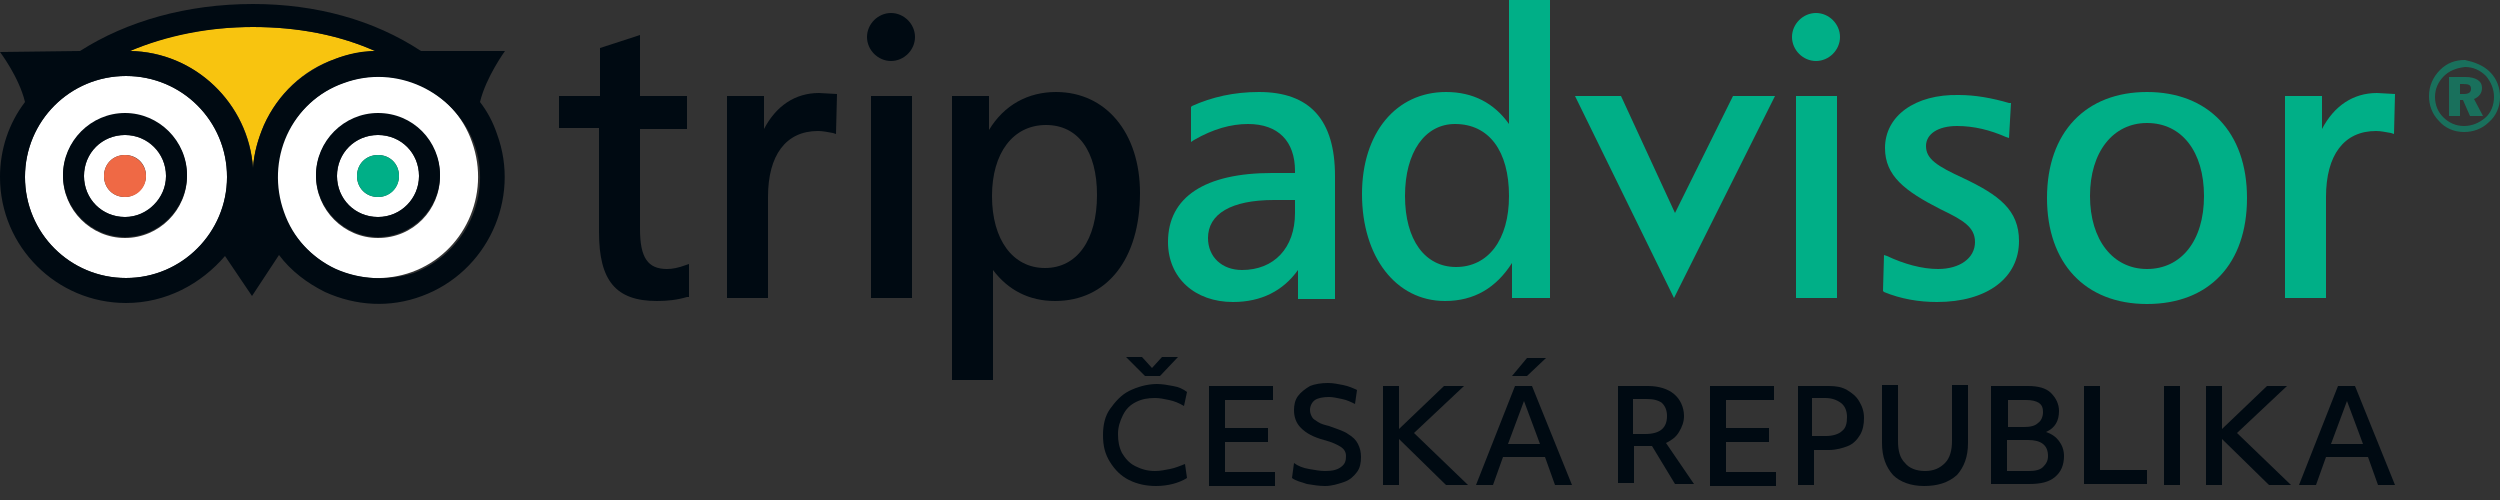 <?xml version="1.0" encoding="utf-8"?>
<!-- Generator: Adobe Illustrator 21.0.2, SVG Export Plug-In . SVG Version: 6.00 Build 0)  -->
<svg version="1.1" id="Layer_1" xmlns="http://www.w3.org/2000/svg" xmlns:xlink="http://www.w3.org/1999/xlink" x="0px" y="0px"
	 viewBox="0 0 250 50" style="enable-background:new 0 0 250 50;" xml:space="preserve">
<rect x="0" y="0" width="250" height="50" fill="#333333" stroke="none"/>
<style type="text/css">
	.st0{fill:#00AF87;}
	.st1{fill:#000A12;}
	.st2{fill:#F8C40F;}
	.st3{fill:#FFFFFF;}
	.st4{fill:#EF6945;}
	.st5{opacity:0.5;fill:#00AF87;enable-background:new    ;}
	.st6{enable-background:new    ;}
</style>
<g>
	<path class="st0" d="M179.2,3.7c0,1.3,1.1,2.4,2.4,2.4c1.3,0,2.4-1.1,2.4-2.4s-1.1-2.4-2.4-2.4C180.3,1.3,179.2,2.4,179.2,3.7"/>
	<path class="st1" d="M63.7,3.6L60,4.8v4.8h-4.1v3.2h4v10.4c0,4.9,1.7,6.9,5.8,6.9c1,0,2-0.1,3-0.4h0.2v-3.3l-0.3,0.1
		c-0.8,0.3-1.4,0.4-1.9,0.4c-1.9,0-2.7-1.1-2.7-4v-10h4.7V9.6H64V3.5L63.7,3.6z"/>
	<path class="st1" d="M76.4,12.9V9.6h-3.7v20.2h4.1V19.7c0-4.2,1.8-6.6,5-6.6c0.5,0,0.9,0.1,1.5,0.2l0.3,0.1l0.1-4l-1.8-0.1
		C79.5,9.3,77.6,10.6,76.4,12.9"/>
	<path class="st1" d="M105.6,9.2c-2.8,0-5.2,1.3-6.7,3.8V9.6h-3.7V38h4.1V27c1.5,2,3.6,3.1,6.2,3.1c5.2,0,8.5-4.2,8.5-10.8
		C114,13.3,110.6,9.2,105.6,9.2 M104.5,26.8c-3.2,0-5.3-2.8-5.3-7.2c0-4.3,2.1-7.1,5.4-7.1c3.2,0,5.1,2.6,5.1,7
		C109.7,24,107.7,26.8,104.5,26.8"/>
	<path class="st0" d="M125.9,9.2c-2.5,0-4.7,0.5-6.7,1.4l-0.1,0.1v3.5l0.3-0.2c1.9-1.1,3.7-1.6,5.4-1.6c3,0,4.7,1.7,4.7,4.7v0.2
		h-2.3c-6.7,0-10.4,2.4-10.4,6.9c0,3.6,2.7,6,6.5,6c2.8,0,5-1.1,6.5-3.2v2.9h3.7V17.6C133.5,12,131,9.2,125.9,9.2 M129.5,21.3
		c0,3.5-2.1,5.7-5.3,5.7c-2,0-3.4-1.3-3.4-3.2c0-2.4,2.3-3.8,6.6-3.8h2.1V21.3z"/>
	<path class="st0" d="M150.9,0v12.4c-1.5-2.1-3.6-3.2-6.3-3.2c-5,0-8.4,4.1-8.4,10.2c0,6.3,3.4,10.7,8.3,10.7c2.9,0,5.1-1.3,6.7-3.8
		v3.5h3.8V0H150.9z M145.6,26.7c-3.1,0-5.1-2.7-5.1-7.1s2-7.2,5-7.2c3.4,0,5.4,2.7,5.4,7.2C150.9,24,148.8,26.7,145.6,26.7"/>
	<polygon class="st0" points="173.3,9.6 167.5,21.3 162.1,9.6 157.5,9.6 167.4,29.8 177.5,9.6 	"/>
	<polygon class="st0" points="183.5,9.6 179.6,9.6 179.6,29.8 183.7,29.8 183.7,9.6 	"/>
	<path class="st0" d="M188.5,14.8c0,2.8,2,4.3,5.5,6.1c2.3,1.1,3.5,1.8,3.5,3.3c0,1.6-1.5,2.7-3.7,2.7c-1.6,0-3.4-0.5-5.1-1.3
		l-0.3-0.1l-0.1,3.6l0.1,0.1c1.7,0.7,3.5,1,5.3,1c5,0,8.2-2.4,8.2-6.1c0-3.1-2-4.6-5.6-6.3c-2.6-1.2-3.7-1.9-3.7-3.2
		c0-1.2,1.2-2,3.1-2c1.7,0,3.3,0.4,4.9,1.1l0.3,0.1l0.2-3.5h-0.2c-1.7-0.5-3.4-0.8-5-0.8C191.5,9.4,188.5,11.6,188.5,14.8"/>
	<path class="st0" d="M214.7,9.2c-6.1,0-10,4-10,10.6c0,6.5,3.8,10.6,10,10.6s10-4,10-10.6S220.8,9.2,214.7,9.2 M214.7,26.9
		c-3.4,0-5.7-2.9-5.7-7.3s2.3-7.3,5.7-7.3c3.5,0,5.7,2.9,5.7,7.3C220.4,24.1,218.1,26.9,214.7,26.9"/>
	<path class="st0" d="M232.2,12.9V9.6h-3.7v20.2h4.1V19.7c0-4.2,1.8-6.6,5-6.6c0.5,0,0.9,0.1,1.5,0.2l0.3,0.1l0.1-4l-1.8-0.1
		C235.3,9.3,233.4,10.6,232.2,12.9"/>
	<polygon class="st1" points="91,9.6 87.1,9.6 87.1,29.8 91.2,29.8 91.2,9.6 	"/>
	<path class="st1" d="M86.7,3.7c0,1.3,1.1,2.4,2.4,2.4s2.4-1.1,2.4-2.4s-1.1-2.4-2.4-2.4C87.8,1.3,86.7,2.4,86.7,3.7"/>
	<path class="st2" d="M33.5,5.9c1.3-0.5,2.7-0.7,4-0.8c-3.6-1.6-7.7-2.4-12.2-2.4S16.6,3.5,13,5.1c6.5,0.1,11.9,5.3,12.3,11.7
		c0.1-1.5,0.5-2.9,1.1-4.3C27.8,9.4,30.3,7,33.5,5.9"/>
	<path class="st3" d="M37.8,13.5c-2.3,0-4.1,1.8-4.1,4.1s1.8,4.1,4.1,4.1s4.1-1.8,4.1-4.1C41.9,15.3,40.1,13.5,37.8,13.5 M37.8,19.7
		c-1.2,0-2.1-0.9-2.1-2.1s0.9-2.1,2.1-2.1c1.2,0,2.1,0.9,2.1,2.1C39.9,18.7,39,19.7,37.8,19.7"/>
	<path class="st3" d="M34.3,8.3c-2.5,0.9-4.5,2.8-5.7,5.2c-1.1,2.4-1.2,5.2-0.3,7.7l0,0c0.9,2.5,2.8,4.5,5.2,5.7
		c2.5,1.1,5.2,1.2,7.7,0.3c5.2-1.9,7.9-7.7,6-13C45.4,9,39.6,6.3,34.3,8.3 M37.8,23.8c-3.4,0-6.2-2.8-6.2-6.2s2.8-6.2,6.2-6.2
		s6.2,2.8,6.2,6.2S41.3,23.8,37.8,23.8"/>
	<path class="st3" d="M12.5,13.5c-2.3,0-4.1,1.8-4.1,4.1s1.8,4.1,4.1,4.1s4.1-1.8,4.1-4.1S14.7,13.5,12.5,13.5 M12.5,19.7
		c-1.2,0-2.1-0.9-2.1-2.1s0.9-2.1,2.1-2.1s2.1,0.9,2.1,2.1C14.6,18.7,13.6,19.7,12.5,19.7"/>
	<path class="st3" d="M12.6,7.6C7,7.6,2.5,12.1,2.5,17.7S7,27.8,12.6,27.8s10.1-4.5,10.1-10.1S18.2,7.6,12.6,7.6 M12.5,23.8
		c-3.4,0-6.2-2.8-6.2-6.2s2.8-6.2,6.2-6.2s6.2,2.8,6.2,6.2S15.9,23.8,12.5,23.8"/>
	<path class="st4" d="M12.5,15.5c-1.2,0-2.1,0.9-2.1,2.1s0.9,2.1,2.1,2.1s2.1-0.9,2.1-2.1S13.6,15.5,12.5,15.5"/>
	<path class="st0" d="M37.8,15.5c-1.2,0-2.1,0.9-2.1,2.1s0.9,2.1,2.1,2.1c1.2,0,2.1-0.9,2.1-2.1C39.9,16.4,39,15.5,37.8,15.5"/>
	<path class="st1" d="M48,10.2c0.6-2.5,2.5-5.1,2.5-5.1h-8.4C37.4,2,31.6,0.4,25.3,0.4C18.7,0.4,12.7,2.1,8,5.1L0,5.2
		c0,0,1.9,2.5,2.5,5C0.9,12.3,0,14.9,0,17.7c0,7,5.7,12.6,12.6,12.6c4,0,7.5-1.9,9.9-4.7l2.7,4l2.7-4.1c1.2,1.6,2.8,2.8,4.6,3.7
		c3.1,1.4,6.5,1.6,9.7,0.4c6.5-2.4,9.9-9.7,7.5-16.2C49.3,12.2,48.7,11.1,48,10.2 M33.6,26.9c-2.4-1.1-4.3-3.1-5.2-5.7l0,0
		c-0.9-2.5-0.8-5.3,0.3-7.7c1.1-2.4,3.1-4.3,5.7-5.2c5.2-1.9,11,0.8,13,6c1.9,5.2-0.8,11-6,13C38.8,28.1,36.1,28,33.6,26.9
		 M12.6,27.8C7,27.8,2.5,23.3,2.5,17.7S7,7.6,12.6,7.6s10.1,4.5,10.1,10.1C22.7,23.2,18.2,27.8,12.6,27.8 M33.5,5.9
		c-3.2,1.2-5.7,3.5-7.1,6.6c-0.6,1.4-1,2.8-1.1,4.3C24.8,10.3,19.5,5.2,13,5.1c3.6-1.5,7.8-2.4,12.3-2.4s8.6,0.8,12.2,2.4
		C36.1,5.1,34.8,5.4,33.5,5.9"/>
	<path class="st1" d="M12.5,11.3c-3.4,0-6.2,2.8-6.2,6.2s2.8,6.2,6.2,6.2s6.2-2.8,6.2-6.2S15.9,11.3,12.5,11.3 M12.5,21.7
		c-2.3,0-4.1-1.8-4.1-4.1s1.8-4.1,4.1-4.1s4.1,1.8,4.1,4.1C16.6,19.8,14.7,21.7,12.5,21.7"/>
	<path class="st1" d="M37.8,11.3c-3.4,0-6.2,2.8-6.2,6.2s2.8,6.2,6.2,6.2s6.2-2.8,6.2-6.2S41.3,11.3,37.8,11.3 M37.8,21.7
		c-2.3,0-4.1-1.8-4.1-4.1s1.8-4.1,4.1-4.1s4.1,1.8,4.1,4.1C41.9,19.8,40.1,21.7,37.8,21.7"/>
	<path class="st5" d="M249,7.2c0.7,0.7,1,1.6,1,2.5c0,1-0.4,1.9-1.1,2.5c-0.7,0.7-1.6,1-2.5,1c-1,0-1.9-0.4-2.5-1.1
		c-0.7-0.7-1-1.6-1-2.5c0-1,0.4-1.9,1.1-2.6c0.7-0.7,1.5-1,2.5-1C247.4,6.2,248.3,6.5,249,7.2z M244.4,7.6c-0.6,0.6-0.9,1.3-0.9,2.1
		s0.3,1.5,0.8,2c0.6,0.6,1.3,0.9,2.1,0.9s1.5-0.3,2.1-0.8s0.9-1.3,0.9-2.1s-0.3-1.5-0.8-2.1c-0.6-0.6-1.3-0.9-2.1-0.9
		C245.6,6.8,244.9,7.1,244.4,7.6z M246.5,7.7c1.1,0,1.7,0.4,1.7,1.1c0,0.5-0.3,0.9-0.8,1.1l0.9,1.7H247l-0.7-1.6H246v1.6h-1.1V7.7
		H246.5z M246,9.4h0.4c0.5,0,0.7-0.2,0.7-0.5c0-0.4-0.2-0.5-0.8-0.5H246V9.4z"/>
</g>
<g class="st6">
	<path class="st1" d="M115.6,48.6c-1,0-1.9-0.2-2.7-0.6s-1.4-1-1.9-1.8c-0.5-0.8-0.7-1.6-0.7-2.7c0-1,0.2-1.9,0.7-2.6
		s1.1-1.4,1.9-1.8c0.8-0.4,1.8-0.7,2.8-0.7c0.5,0,1.1,0.1,1.6,0.2c0.6,0.1,1,0.3,1.4,0.6l-0.3,1.4c-0.5-0.3-1-0.5-1.5-0.6
		s-0.9-0.2-1.4-0.2c-0.7,0-1.3,0.1-1.9,0.4s-1,0.7-1.3,1.3c-0.3,0.6-0.5,1.2-0.5,1.9c0,0.7,0.1,1.3,0.4,1.9c0.3,0.5,0.7,1,1.3,1.3
		c0.6,0.3,1.2,0.5,2,0.5c0.5,0,1-0.1,1.5-0.2c0.5-0.1,1-0.3,1.5-0.5l0.2,1.4C117.9,48.3,116.8,48.6,115.6,48.6z M112.6,35.7h1.6
		l1,1.1l1-1.1h1.6l-1.8,1.9h-1.5L112.6,35.7z"/>
	<path class="st1" d="M120.9,38.6h6.4v1.4h-4.8v2.8h4.3v1.4h-4.3v3h5v1.4h-6.6V38.6z"/>
	<path class="st1" d="M132.5,48.6c-0.6,0-1.2-0.1-1.8-0.2c-0.6-0.2-1.1-0.3-1.5-0.6l0.2-1.5c0.4,0.3,0.9,0.5,1.5,0.6
		s1.1,0.2,1.6,0.2c0.7,0,1.2-0.1,1.6-0.4c0.4-0.3,0.5-0.6,0.5-1.1c0-0.4-0.2-0.7-0.5-0.9c-0.3-0.2-0.9-0.5-1.7-0.7
		c-1.1-0.3-1.8-0.7-2.3-1.2c-0.5-0.5-0.7-1.1-0.7-1.8c0-0.5,0.1-1,0.4-1.4s0.7-0.7,1.2-1c0.5-0.2,1.1-0.3,1.8-0.3
		c0.5,0,1,0.1,1.5,0.2c0.5,0.1,1,0.3,1.4,0.5l-0.2,1.4c-0.4-0.2-0.8-0.4-1.3-0.5c-0.5-0.1-0.9-0.2-1.3-0.2c-0.6,0-1.1,0.1-1.4,0.3
		c-0.3,0.2-0.5,0.6-0.5,1c0,0.3,0.1,0.5,0.2,0.7c0.1,0.2,0.3,0.3,0.6,0.5s0.7,0.3,1.1,0.4c0.8,0.3,1.5,0.5,1.9,0.8
		c0.5,0.3,0.8,0.6,1,1c0.2,0.4,0.3,0.8,0.3,1.3c0,0.6-0.1,1.1-0.4,1.5c-0.3,0.4-0.7,0.8-1.3,1S133.2,48.6,132.5,48.6z"/>
	<path class="st1" d="M138.3,38.6h1.6v4.3l4.5-4.3h2l-5,4.7l5.4,5.2h-2.2l-4.7-4.6v4.6h-1.6V38.6z"/>
	<path class="st1" d="M151.5,38.6h1.7l4,9.9h-1.7l-1-2.8h-4.2l-1,2.8h-1.7L151.5,38.6z M154,44.4l-1.6-4.3l-1.6,4.3H154z
		 M152.7,35.8h1.9l-1.9,1.8h-1.5L152.7,35.8z"/>
	<path class="st1" d="M161.7,38.6h3.1c1.1,0,2,0.3,2.6,0.8s1,1.3,1,2.2c0,0.6-0.2,1.1-0.5,1.6s-0.7,0.8-1.3,1.1l2.8,4.1h-1.9
		l-2.3-3.8c-0.2,0-0.4,0-0.7,0h-1.1v3.7h-1.6V38.6z M163.3,43.4h1.2c1.5,0,2.2-0.6,2.2-1.8c0-0.6-0.2-1-0.5-1.3
		c-0.4-0.3-0.9-0.4-1.6-0.4h-1.3V43.4z"/>
	<path class="st1" d="M171,38.6h6.4v1.4h-4.8v2.8h4.3v1.4h-4.3v3h5v1.4H171V38.6z"/>
	<path class="st1" d="M179.8,38.6h3.1c0.7,0,1.3,0.1,1.8,0.4c0.5,0.3,0.9,0.6,1.2,1.1c0.3,0.5,0.5,1,0.5,1.7c0,0.6-0.1,1.2-0.4,1.7
		s-0.7,0.9-1.2,1.1s-1.2,0.4-1.9,0.4h-1.5v3.5h-1.6V38.6z M181.3,43.6h1.3c0.7,0,1.3-0.2,1.6-0.5c0.4-0.3,0.5-0.8,0.5-1.4
		c0-0.6-0.2-1.1-0.6-1.4s-0.9-0.5-1.6-0.5h-1.3V43.6z"/>
	<path class="st1" d="M192.4,48.6c-1.3,0-2.4-0.4-3.1-1.1c-0.7-0.8-1.1-1.8-1.1-3.2v-5.8h1.6v5.6c0,1,0.2,1.7,0.7,2.2
		c0.4,0.5,1.1,0.8,2,0.8s1.5-0.3,2-0.8c0.5-0.5,0.7-1.3,0.7-2.2v-5.6h1.6v5.8c0,1.4-0.4,2.4-1.1,3.2
		C194.8,48.3,193.7,48.6,192.4,48.6z"/>
	<path class="st1" d="M199.2,38.6h3.6c1,0,1.8,0.2,2.3,0.7s0.8,1.1,0.8,1.8c0,1-0.4,1.7-1.3,2.1c0.6,0.2,1,0.5,1.3,0.9
		c0.3,0.4,0.5,0.9,0.5,1.5c0,0.9-0.3,1.6-0.9,2.1c-0.6,0.5-1.4,0.7-2.6,0.7h-3.8V38.6z M200.7,42.7h1.7c0.6,0,1.1-0.1,1.4-0.4
		c0.3-0.2,0.5-0.6,0.5-1.1c0-0.4-0.1-0.7-0.4-0.9c-0.3-0.2-0.7-0.3-1.3-0.3h-1.8V42.7z M200.7,47.1h2.2c0.6,0,1.1-0.1,1.4-0.4
		s0.5-0.6,0.5-1.1c0-1.1-0.7-1.6-2-1.6h-2.1V47.1z"/>
	<path class="st1" d="M208.4,38.6h1.6V47h4.7v1.4h-6.3V38.6z"/>
	<path class="st1" d="M216.4,38.6h1.6v9.9h-1.6V38.6z"/>
	<path class="st1" d="M220.6,38.6h1.6v4.3l4.5-4.3h2l-5,4.7l5.4,5.2h-2.2l-4.7-4.6v4.6h-1.6V38.6z"/>
	<path class="st1" d="M233.8,38.6h1.7l4,9.9h-1.7l-1-2.8h-4.2l-1,2.8h-1.7L233.8,38.6z M236.3,44.4l-1.6-4.3l-1.6,4.3H236.3z"/>
</g>
</svg>
